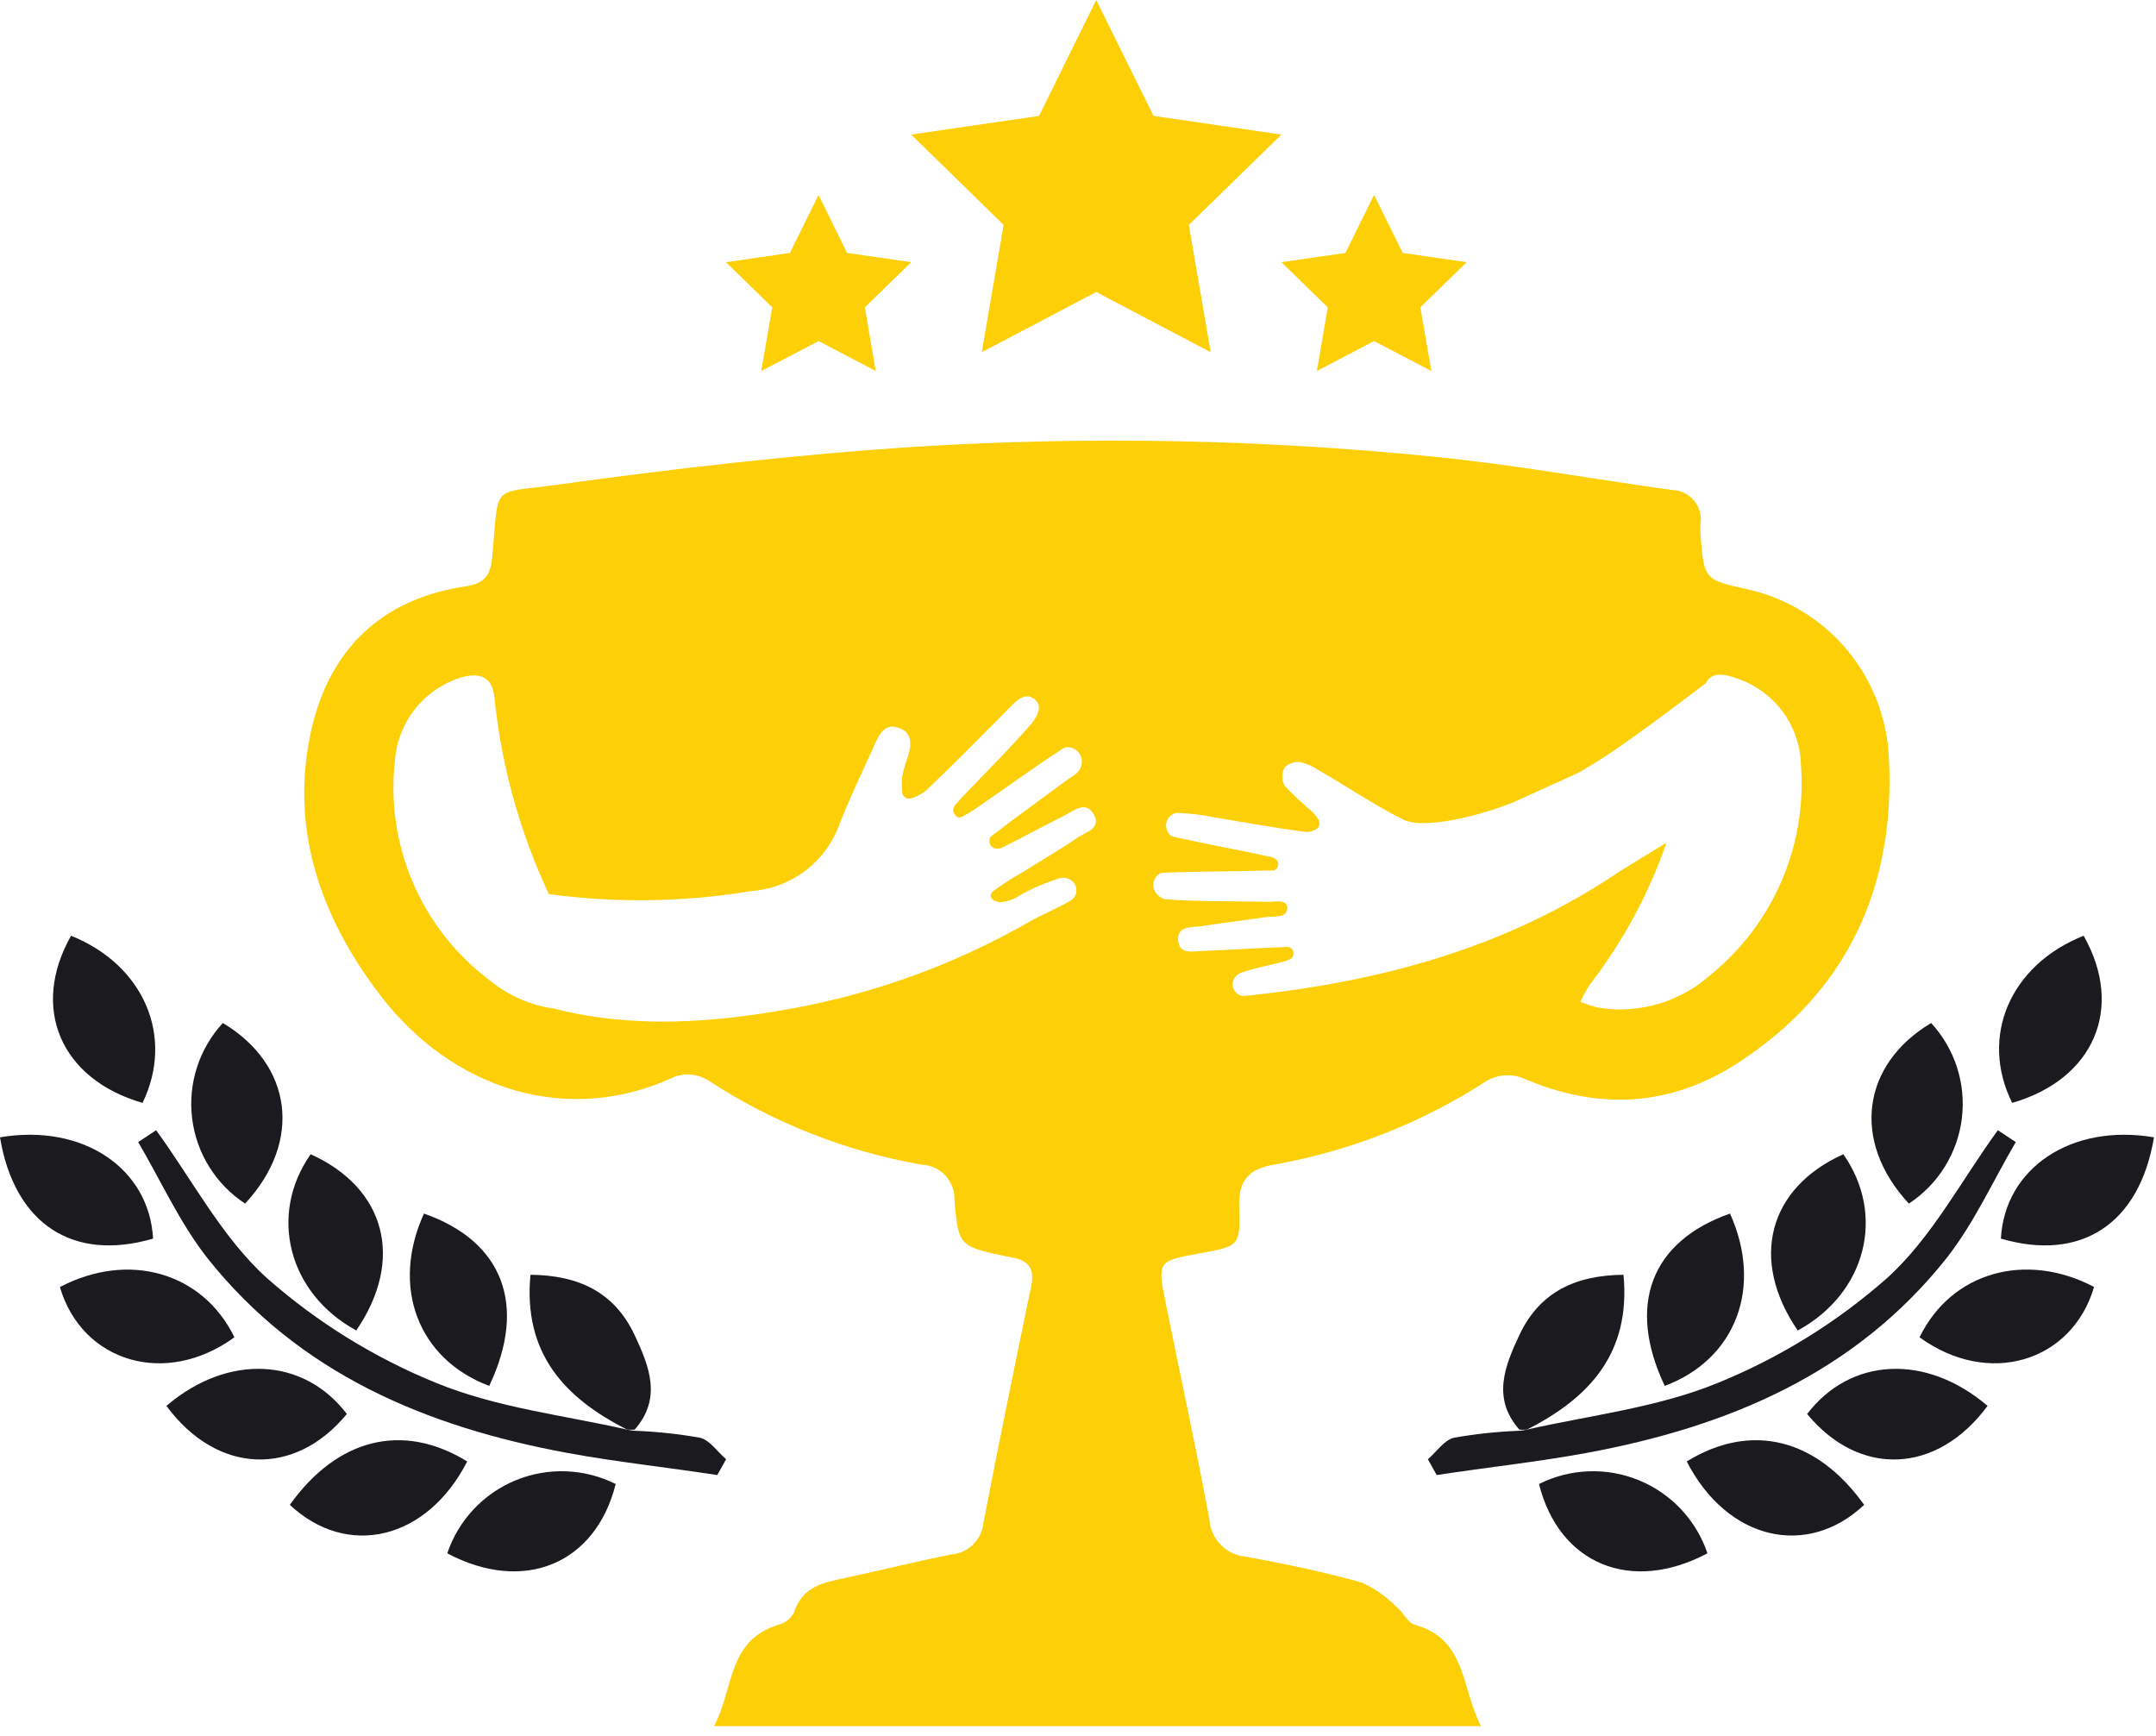 <?xml version="1.0" encoding="UTF-8"?> <svg xmlns="http://www.w3.org/2000/svg" width="149" height="120" viewBox="0 0 149 120" fill="none"> <path d="M130.54 52.4C130.426 49.667 129.418 47.047 127.672 44.943C125.925 42.838 123.535 41.365 120.87 40.75C117.77 40.07 117.77 40.07 117.52 36.95C117.507 36.714 117.507 36.477 117.52 36.24C117.568 35.949 117.552 35.651 117.473 35.366C117.395 35.081 117.256 34.817 117.066 34.591C116.876 34.365 116.64 34.183 116.373 34.057C116.106 33.931 115.815 33.863 115.52 33.86C110 33.1 104.52 32.09 98.96 31.55C87.134 30.366 75.232 30.138 63.37 30.87C55.03 31.41 46.71 32.37 38.43 33.51C33.86 34.14 34.5 33.35 34.02 38.46C33.9 39.74 33.54 40.31 32.18 40.52C26.35 41.39 22.75 44.89 21.5 50.52C20 57.31 22.18 63.39 26.23 68.72C31.23 75.3 39.23 77.89 46.65 74.4C47.018 74.275 47.409 74.231 47.795 74.27C48.182 74.31 48.555 74.433 48.89 74.63C53.373 77.571 58.409 79.565 63.69 80.49C64.312 80.511 64.9 80.777 65.325 81.231C65.751 81.685 65.979 82.288 65.96 82.91C66.23 86.14 66.3 86.13 69.54 86.83L70.06 86.93C71.17 87.14 71.49 87.79 71.27 88.87C70.14 94.33 69.01 99.8 67.96 105.27C67.9 105.829 67.648 106.35 67.246 106.744C66.845 107.138 66.32 107.38 65.76 107.43C63.32 107.91 60.9 108.52 58.46 109.04C56.93 109.37 55.46 109.61 54.87 111.45C54.757 111.656 54.602 111.837 54.417 111.981C54.231 112.126 54.018 112.231 53.79 112.29C50.25 113.38 50.72 116.73 49.35 119.29H102.35C100.95 116.56 101.35 113.29 97.78 112.29C97.3 112.16 97 111.45 96.55 111.09C95.852 110.369 95.024 109.785 94.11 109.37C91.48 108.63 88.8 108.08 86.11 107.58C85.449 107.526 84.829 107.236 84.364 106.762C83.9 106.288 83.621 105.662 83.58 105C82.65 100 81.58 95.1 80.58 90.15C79.98 87.15 79.97 87.15 82.97 86.61C85.61 86.12 85.73 86.12 85.64 83.46C85.57 81.52 86.33 80.75 88.2 80.46C93.419 79.514 98.396 77.536 102.84 74.64C103.206 74.45 103.608 74.34 104.02 74.316C104.432 74.292 104.844 74.355 105.23 74.5C110.37 76.75 115.39 76.5 120.04 73.5C127.68 68.58 131 61.27 130.54 52.4ZM74.42 57.92C73.22 58.75 71.94 59.47 70.71 60.26C69.978 60.659 69.277 61.11 68.61 61.61C68.31 61.92 68.51 62.28 69.1 62.35C69.561 62.332 70.007 62.187 70.39 61.93C71.306 61.398 72.283 60.978 73.3 60.68C73.406 60.66 73.514 60.66 73.62 60.68C73.781 60.695 73.935 60.756 74.062 60.855C74.19 60.954 74.287 61.087 74.342 61.239C74.396 61.392 74.406 61.556 74.371 61.714C74.335 61.872 74.255 62.016 74.14 62.13L74.04 62.21C73.04 62.81 71.97 63.21 70.97 63.8C65.91 66.677 60.398 68.675 54.67 69.71C49.15 70.71 43.67 71.08 38.32 69.71C36.653 69.48 35.083 68.787 33.79 67.71C31.48 65.962 29.665 63.641 28.527 60.977C27.389 58.313 26.966 55.398 27.3 52.52C27.404 51.198 27.911 49.94 28.751 48.914C29.591 47.888 30.725 47.143 32 46.78C33.19 46.5 34 46.78 34.16 48.12C34.635 52.857 35.909 57.479 37.93 61.79C42.581 62.421 47.3 62.35 51.93 61.58C53.276 61.483 54.564 60.999 55.641 60.186C56.718 59.374 57.537 58.267 58 57C58.74 55.1 59.64 53.26 60.47 51.4C60.79 50.68 61.19 49.96 62.14 50.31C63.09 50.66 62.99 51.51 62.74 52.31C62.565 52.764 62.431 53.232 62.34 53.71C62.315 54.043 62.315 54.377 62.34 54.71C62.341 54.789 62.361 54.867 62.399 54.937C62.437 55.007 62.491 55.067 62.557 55.111C62.623 55.155 62.699 55.183 62.777 55.191C62.856 55.2 62.936 55.189 63.01 55.16C63.375 55.045 63.714 54.862 64.01 54.62C66.01 52.73 67.92 50.77 69.86 48.82C70.39 48.29 70.96 47.77 71.62 48.44C72.07 48.9 71.57 49.69 71.22 50.09C69.76 51.75 68.22 53.3 66.66 54.92C66.43 55.17 66.25 55.35 65.99 55.66C65.921 55.751 65.884 55.861 65.884 55.975C65.884 56.089 65.921 56.2 65.99 56.29L66.09 56.41C66.28 56.6 66.51 56.41 66.55 56.41C66.938 56.21 67.309 55.979 67.66 55.72C69.6 54.4 71.49 53 73.47 51.72C73.535 51.681 73.606 51.654 73.68 51.64C73.853 51.625 74.027 51.656 74.184 51.729C74.342 51.801 74.478 51.914 74.579 52.055C74.68 52.197 74.742 52.362 74.76 52.534C74.778 52.707 74.75 52.881 74.68 53.04L74.6 53.2C74.45 53.49 74.07 53.66 73.79 53.87C72.04 55.16 70.28 56.43 68.56 57.75L68.47 57.83C68.41 57.915 68.376 58.017 68.374 58.121C68.372 58.226 68.402 58.328 68.459 58.416C68.516 58.503 68.598 58.571 68.695 58.611C68.791 58.651 68.898 58.661 69 58.64H69.13C70.6 57.92 72.04 57.12 73.51 56.39C74.18 56.06 75.03 55.28 75.59 56.28C76.15 57.28 75 57.51 74.42 57.92ZM118.24 67.35C117.197 68.289 115.956 68.982 114.61 69.378C113.264 69.775 111.846 69.864 110.46 69.64C110.036 69.537 109.622 69.4 109.22 69.23C109.408 68.822 109.625 68.427 109.87 68.05C112.153 65.087 113.943 61.774 115.17 58.24C113.97 58.98 112.83 59.66 111.91 60.24C104.08 65.54 95.27 67.89 86 68.83H85.88C85.725 68.808 85.58 68.742 85.463 68.64C85.345 68.537 85.259 68.403 85.216 68.253C85.172 68.103 85.173 67.943 85.218 67.794C85.263 67.644 85.351 67.511 85.47 67.41C85.549 67.338 85.641 67.28 85.74 67.24C86.74 66.87 87.81 66.71 88.84 66.42C88.947 66.386 89.051 66.343 89.15 66.29C89.239 66.245 89.31 66.171 89.352 66.081C89.394 65.99 89.405 65.889 89.384 65.792C89.362 65.694 89.308 65.607 89.232 65.544C89.155 65.48 89.06 65.444 88.96 65.44V65.44C87.04 65.52 85.11 65.63 83.19 65.72C82.49 65.72 81.52 66.03 81.42 65.01C81.32 63.99 82.35 64.08 83.03 64.01C84.51 63.77 86.03 63.6 87.48 63.38C88.01 63.3 89.01 63.5 88.96 62.68C88.88 62.11 88.03 62.34 87.57 62.33C85.22 62.26 82.87 62.33 80.57 62.15C80.385 62.124 80.214 62.04 80.08 61.91C79.964 61.824 79.87 61.711 79.805 61.582C79.74 61.452 79.707 61.31 79.707 61.165C79.707 61.02 79.74 60.878 79.805 60.748C79.87 60.619 79.964 60.507 80.08 60.42C80.16 60.363 80.253 60.329 80.35 60.32C82.81 60.21 85.28 60.23 87.74 60.16H88C88.089 60.136 88.168 60.086 88.228 60.016C88.287 59.946 88.323 59.859 88.332 59.768C88.341 59.676 88.321 59.584 88.276 59.505C88.231 59.424 88.163 59.36 88.08 59.32C87.994 59.277 87.904 59.243 87.81 59.22C85.57 58.73 83.31 58.33 81.07 57.82C81.004 57.803 80.943 57.773 80.89 57.73C80.781 57.633 80.697 57.512 80.646 57.375C80.594 57.239 80.577 57.092 80.594 56.948C80.612 56.803 80.665 56.665 80.748 56.545C80.83 56.426 80.941 56.328 81.07 56.26C81.156 56.211 81.252 56.184 81.35 56.18C82.241 56.21 83.128 56.317 84 56.5C86.1 56.85 88.19 57.24 90.3 57.5C90.535 57.502 90.765 57.432 90.96 57.3C91.014 57.271 91.061 57.231 91.099 57.184C91.137 57.136 91.164 57.081 91.18 57.022C91.196 56.963 91.2 56.901 91.191 56.841C91.183 56.78 91.162 56.722 91.13 56.67C91.016 56.474 90.878 56.293 90.72 56.13C90.04 55.553 89.389 54.943 88.77 54.3C88.672 54.105 88.62 53.889 88.62 53.67C88.62 53.451 88.672 53.236 88.77 53.04C88.91 52.9 89.08 52.793 89.267 52.729C89.454 52.665 89.654 52.645 89.85 52.67C90.302 52.769 90.73 52.956 91.11 53.22C93.11 54.36 94.96 55.63 96.98 56.64C98.59 57.44 103.16 56.1 104.87 55.32C109.87 53.02 108.47 53.78 110.18 52.75C112.18 51.56 116.6 48.19 117.88 47.22C118.27 46.5 118.97 46.46 120.26 46.97C121.469 47.418 122.516 48.219 123.265 49.27C124.014 50.32 124.43 51.571 124.46 52.86C124.671 55.598 124.215 58.346 123.132 60.87C122.048 63.393 120.37 65.617 118.24 67.35Z" fill="#FDCF06"></path> <path d="M75.76 0L79.72 8.01L88.56 9.3L82.16 15.54L83.67 24.34L75.76 20.18L67.85 24.34L69.36 15.54L62.97 9.3L71.81 8.01L75.76 0Z" fill="#FDCF06"></path> <path d="M94.96 13.47L96.94 17.48L101.36 18.12L98.16 21.24L98.92 25.64L94.96 23.57L91.01 25.64L91.76 21.24L88.56 18.12L92.98 17.48L94.96 13.47Z" fill="#FDCF06"></path> <path d="M56.57 13.47L58.54 17.48L62.97 18.12L59.77 21.24L60.52 25.64L56.57 23.57L52.61 25.64L53.37 21.24L50.17 18.12L54.59 17.48L56.57 13.47Z" fill="#FDCF06"></path> <path d="M105.52 98.8C109.93 97.8 114.52 97.29 118.7 95.58C122.975 93.843 126.926 91.398 130.39 88.35C133.5 85.55 135.55 81.57 138.07 78.11L139.31 78.93C137.74 81.6 136.45 84.49 134.54 86.93C128.2 94.93 119.4 98.61 109.66 100.41C106.23 101.04 102.75 101.41 99.29 101.94L98.68 100.85C99.28 100.33 99.81 99.52 100.49 99.36C101.977 99.099 103.481 98.939 104.99 98.88C105.169 98.869 105.346 98.842 105.52 98.8V98.8Z" fill="#1A1A1F"></path> <path d="M124.24 91.95C120.87 87.02 122.24 82.09 127.39 79.77C130.32 83.93 129 89.36 124.24 91.95Z" fill="#1A1A1F"></path> <path d="M148.86 78.6C147.86 84.6 143.81 87.22 138.28 85.6C138.55 80.73 143.14 77.63 148.86 78.6Z" fill="#1A1A1F"></path> <path d="M116.57 101C121.05 98.25 125.57 99.43 128.83 104C124.88 107.72 119.36 106.44 116.57 101Z" fill="#1A1A1F"></path> <path d="M115.05 95.78C112.4 90.19 114.11 85.78 119.56 83.87C121.84 88.92 120 93.92 115.05 95.78Z" fill="#1A1A1F"></path> <path d="M105.52 98.8C105.347 98.815 105.173 98.815 105 98.8C103.09 96.63 104 94.41 105 92.27C106.41 89.27 108.91 88.13 112.2 88.1C112.71 93.51 109.85 96.61 105.52 98.8Z" fill="#1A1A1F"></path> <path d="M132.66 92.42C134.86 87.9 140.01 86.47 144.72 88.94C143.19 94.14 137.41 95.88 132.66 92.42Z" fill="#1A1A1F"></path> <path d="M144 64.67C146.83 69.67 144.71 74.59 139.06 76.22C136.79 71.65 138.91 66.69 144 64.67Z" fill="#1A1A1F"></path> <path d="M137.36 97.16C133.85 101.91 128.49 102.09 124.89 97.72C127.88 93.81 133.09 93.52 137.36 97.16Z" fill="#1A1A1F"></path> <path d="M118 107.35C112.72 110.15 107.75 108.1 106.36 102.56C107.427 102.025 108.596 101.726 109.788 101.682C110.98 101.637 112.168 101.849 113.271 102.303C114.375 102.757 115.368 103.443 116.184 104.313C116.999 105.184 117.619 106.22 118 107.35Z" fill="#1A1A1F"></path> <path d="M131.92 83.18C127.92 78.87 128.67 73.56 133.46 70.7C134.271 71.58 134.882 72.626 135.248 73.765C135.615 74.904 135.728 76.109 135.582 77.297C135.435 78.485 135.032 79.626 134.399 80.642C133.767 81.658 132.921 82.524 131.92 83.18V83.18Z" fill="#1A1A1F"></path> <path d="M43.34 98.8C38.93 97.8 34.34 97.29 30.16 95.58C25.885 93.843 21.934 91.398 18.47 88.35C15.36 85.55 13.31 81.57 10.79 78.11L9.55 78.93C11.12 81.6 12.41 84.49 14.32 86.93C20.66 94.93 29.46 98.61 39.2 100.41C42.63 101.04 46.11 101.41 49.57 101.94L50.18 100.85C49.58 100.33 49.05 99.52 48.37 99.36C46.883 99.099 45.379 98.939 43.87 98.88C43.691 98.869 43.514 98.842 43.34 98.8V98.8Z" fill="#1A1A1F"></path> <path d="M24.62 91.95C27.99 87.02 26.62 82.09 21.47 79.77C18.55 83.93 19.89 89.36 24.62 91.95Z" fill="#1A1A1F"></path> <path d="M0 78.6C1 84.6 5.05 87.22 10.58 85.6C10.31 80.73 5.72 77.63 0 78.6Z" fill="#1A1A1F"></path> <path d="M32.29 101C27.81 98.25 23.29 99.43 20.03 104C24 107.72 29.5 106.44 32.29 101Z" fill="#1A1A1F"></path> <path d="M33.81 95.78C36.46 90.19 34.75 85.78 29.3 83.87C27 88.92 28.87 93.92 33.81 95.78Z" fill="#1A1A1F"></path> <path d="M43.34 98.8C43.513 98.815 43.687 98.815 43.86 98.8C45.77 96.63 44.86 94.41 43.86 92.27C42.45 89.27 39.95 88.13 36.66 88.1C36.15 93.51 39 96.61 43.34 98.8Z" fill="#1A1A1F"></path> <path d="M16.2 92.42C14 87.9 8.85 86.47 4.14 88.95C5.67 94.14 11.45 95.88 16.2 92.42Z" fill="#1A1A1F"></path> <path d="M4.91 64.67C2.08 69.67 4.2 74.59 9.85 76.22C12.07 71.65 9.95 66.69 4.91 64.67Z" fill="#1A1A1F"></path> <path d="M11.5 97.16C15.01 101.91 20.37 102.09 23.97 97.72C21 93.81 15.77 93.52 11.5 97.16Z" fill="#1A1A1F"></path> <path d="M30.91 107.35C36.19 110.15 41.16 108.1 42.55 102.56C41.483 102.025 40.314 101.726 39.122 101.682C37.93 101.637 36.742 101.849 35.639 102.303C34.535 102.757 33.542 103.443 32.727 104.313C31.911 105.184 31.291 106.22 30.91 107.35V107.35Z" fill="#1A1A1F"></path> <path d="M16.94 83.18C20.94 78.87 20.19 73.56 15.4 70.7C14.589 71.58 13.978 72.626 13.612 73.765C13.245 74.904 13.132 76.109 13.278 77.297C13.425 78.485 13.828 79.626 14.461 80.642C15.093 81.658 15.939 82.524 16.94 83.18V83.18Z" fill="#1A1A1F"></path> </svg> 